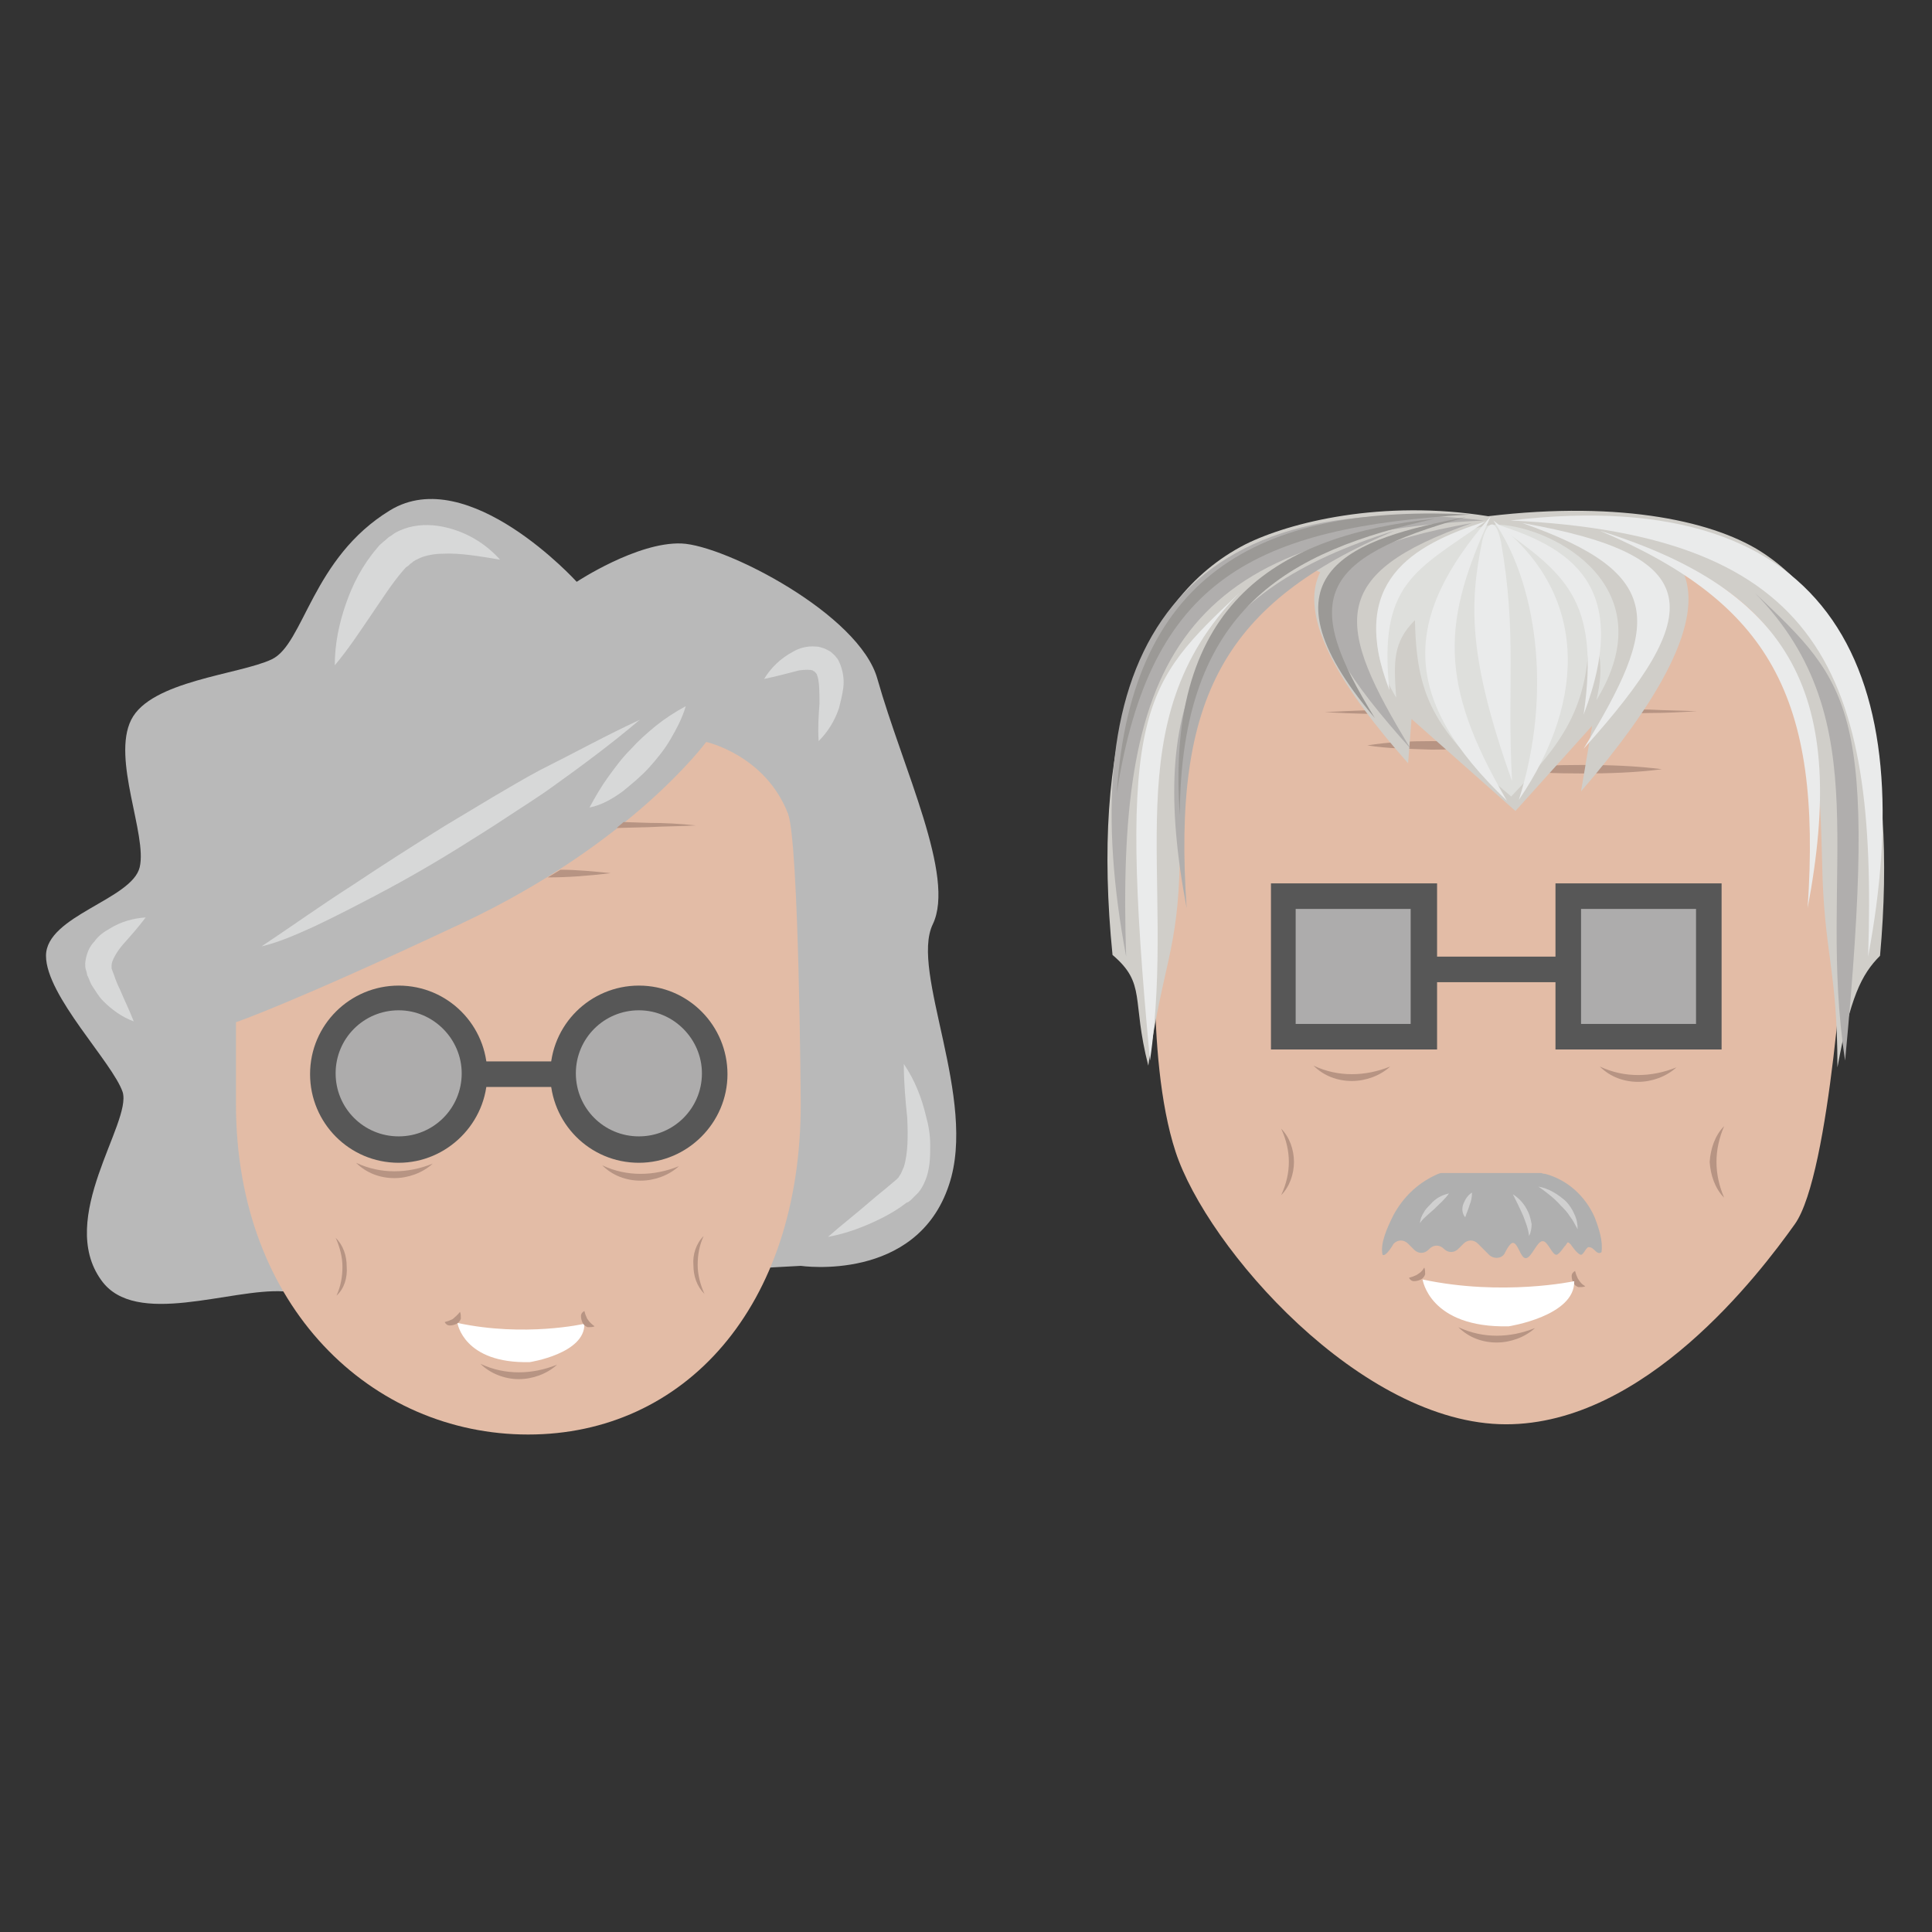 <?xml version="1.0" encoding="utf-8"?>
<!-- Generator: Adobe Illustrator 24.1.2, SVG Export Plug-In . SVG Version: 6.00 Build 0)  -->
<svg version="1.1" id="Ebene_1" xmlns="http://www.w3.org/2000/svg" xmlns:xlink="http://www.w3.org/1999/xlink" x="0px" y="0px"
	 viewBox="0 0 226.8 226.8" enable-background="new 0 0 226.8 226.8" xml:space="preserve">
<rect x="0" y="0" width="226.8" height="226.8" fill="#333333" stroke="none"/>
<g>
	<g>
		<path fill="#B79483" d="M43,100.7c2.5-0.4,5.1-0.5,7.6-0.5c2.5,0,5.1,0.1,7.6,0.5c-2.5,0.4-5.1,0.5-7.6,0.5
			C48.1,101.2,45.6,101.1,43,100.7z"/>
		<g>
			<path fill="#B9B9B9" d="M94,148.6c0,0,13.6,2,17.4-9.5c3.4-10.1-4.6-25-1.9-30.6c2.7-5.6-3.5-18.2-6.5-28.8
				c-2.1-7.6-17.9-15.7-23-15.9c-5.2-0.2-12.3,4.5-12.3,4.5s-12.7-14-21.9-8.4S35.7,75.6,31.9,77.4c-3.8,1.8-14.2,2.5-16.5,7.1
				s1.9,13.5,1,17.3c-0.9,3.8-11,5.7-11,10.4c0,4.7,7.8,12.5,9,16c1.1,3.6-7.8,14.8-2.5,22.1c4,5.6,15.2,0.9,21.4,1.3
				C35.4,151.8,94,148.6,94,148.6z"/>
			<path fill="#E3BCA6" d="M27.7,129.6c0,23.9,16,38.8,34.3,38.8s32-14.9,32-38.8c0,0-0.2-30.7-1.5-34.1c-2.7-6.9-9.6-8.4-9.6-8.4
				S74.2,99,54.2,108.4S27.7,120,27.7,120V129.6z"/>
			<path fill="#FFFFFF" d="M53.7,155.3c0,0,0.7,4.8,8.5,4.6c0,0,6.5-1,6.4-4.5C68.6,155.4,61.6,157,53.7,155.3z"/>
			<g>
				<g>
					<circle fill="#ADACAC" cx="46.8" cy="126.1" r="8.9"/>
					<path fill="#575757" d="M46.8,136.5c-5.8,0-10.4-4.7-10.4-10.4c0-5.8,4.7-10.4,10.4-10.4c5.8,0,10.4,4.7,10.4,10.4
						C57.2,131.8,52.5,136.5,46.8,136.5z M46.8,118.6c-4.1,0-7.4,3.3-7.4,7.4c0,4.1,3.3,7.4,7.4,7.4c4.1,0,7.4-3.3,7.4-7.4
						C54.2,122,50.9,118.6,46.8,118.6z"/>
				</g>
				<g>
					<circle fill="#ADACAC" cx="75" cy="126.1" r="8.9"/>
					<path fill="#575757" d="M75,136.5c-5.8,0-10.4-4.7-10.4-10.4c0-5.8,4.7-10.4,10.4-10.4c5.8,0,10.4,4.7,10.4,10.4
						C85.4,131.8,80.7,136.5,75,136.5z M75,118.6c-4.1,0-7.4,3.3-7.4,7.4c0,4.1,3.3,7.4,7.4,7.4c4.1,0,7.4-3.3,7.4-7.4
						C82.4,122,79.1,118.6,75,118.6z"/>
				</g>
				<rect x="55.7" y="124.6" fill="#575757" width="10.3" height="3"/>
			</g>
			<path fill="#D7D8D8" d="M58.7,65.7C56.3,65.3,54,64.9,52,65c-1,0-2,0.2-2.7,0.5c-0.4,0.2-0.7,0.3-1,0.6c-0.2,0.1-0.3,0.3-0.5,0.4
				c-0.2,0.1-0.3,0.3-0.5,0.5c-1.3,1.5-2.5,3.4-3.8,5.3c-1.3,1.9-2.6,3.9-4.2,5.8c0-2.5,0.5-4.9,1.3-7.2c0.8-2.3,1.9-4.5,3.7-6.6
				c0.2-0.3,0.5-0.5,0.7-0.7c0.3-0.2,0.5-0.5,0.9-0.7c0.6-0.5,1.4-0.8,2.1-1c1.5-0.4,3-0.3,4.3,0C54.9,62.5,57.1,63.9,58.7,65.7z"/>
			<path fill="#D7D8D8" d="M89.7,79.7c0.8-1.3,1.9-2.4,3.4-3.2c0.7-0.4,1.6-0.7,2.7-0.6c0.3,0,0.6,0.1,0.9,0.2
				c0.3,0.1,0.6,0.3,0.8,0.4c0.2,0.2,0.5,0.4,0.7,0.7c0.2,0.2,0.3,0.5,0.4,0.7c0.4,1,0.5,1.9,0.4,2.8c-0.1,0.8-0.3,1.6-0.5,2.4
				c-0.5,1.5-1.3,2.8-2.4,3.9c-0.1-1.6,0-3,0.1-4.4c0-1.3,0-2.7-0.3-3.4c0-0.1-0.1-0.1-0.1-0.2c0,0-0.1,0-0.1-0.1c0,0-0.1,0-0.1-0.1
				c-0.1,0-0.1,0-0.2-0.1c-0.3-0.1-0.9-0.1-1.6,0C92.6,79,91.2,79.4,89.7,79.7z"/>
			<path fill="#D7D8D8" d="M106.1,124.9c1.3,1.9,2.1,4,2.6,6.1c0.3,1.1,0.5,2.2,0.5,3.4c0,1.2,0,2.4-0.4,3.7c-0.2,0.6-0.5,1.3-1,1.9
				l-0.4,0.4c-0.1,0.1-0.2,0.2-0.3,0.3c-0.2,0.2-0.4,0.4-0.7,0.5c-0.9,0.7-1.9,1.3-2.9,1.8c-2,1-4.1,1.8-6.3,2.2
				c1.7-1.5,3.4-2.8,5-4.2c0.8-0.7,1.6-1.3,2.4-2l0.6-0.5c0.1-0.1,0.2-0.2,0.3-0.3c0-0.1,0.1-0.1,0.1-0.2c0.2-0.2,0.3-0.6,0.5-1
				c0.5-1.6,0.5-3.7,0.4-5.8C106.3,129.3,106.1,127.1,106.1,124.9z"/>
			<path fill="#D7D8D8" d="M75.1,84.5c-3.3,2.8-6.8,5.4-10.3,7.9c-1.8,1.3-3.6,2.4-5.4,3.6c-1.8,1.2-3.6,2.3-5.5,3.5
				c-3.7,2.3-7.4,4.4-11.3,6.4c-1.9,1-3.9,2-5.8,2.9c-2,0.9-4,1.8-6.1,2.3c3.6-2.4,7.1-4.9,10.7-7.2c3.6-2.4,7.2-4.7,10.9-7l5.5-3.3
				c1.9-1.1,3.7-2.2,5.6-3.2C67.4,88.4,71.2,86.3,75.1,84.5z"/>
			<path fill="#D7D8D8" d="M80.5,82.9c-0.4,1.4-1.1,2.7-1.8,3.9c-0.7,1.2-1.6,2.3-2.5,3.3c-0.9,1-2,1.9-3.1,2.8
				c-1.1,0.8-2.4,1.6-3.9,1.9c0.7-1.3,1.4-2.5,2.2-3.6C72.2,90.1,73,89,74,88c0.9-1,1.9-1.9,3-2.8C78,84.4,79.2,83.6,80.5,82.9z"/>
			<path fill="#D7D8D8" d="M17.1,107.7c-0.9,1.2-1.8,2.2-2.6,3.1c-0.8,0.9-1.4,2-1.4,2.5c0,0.1,0,0.1,0,0.2c0,0.1,0,0.1,0,0.2
				c0.1,0.3,0.2,0.5,0.3,0.8c0.2,0.6,0.4,1.1,0.7,1.7c0.5,1.2,1.1,2.4,1.6,3.7c-1.4-0.5-2.6-1.4-3.6-2.4c-0.5-0.5-0.9-1.2-1.3-1.8
				c-0.2-0.3-0.3-0.7-0.5-1.1c-0.1-0.1-0.1-0.5-0.2-0.7c-0.1-0.3-0.1-0.5-0.1-0.8c0.1-1.1,0.5-2,1.1-2.6c0.5-0.7,1.1-1.1,1.8-1.5
				C14.2,108.2,15.6,107.8,17.1,107.7z"/>
			<path fill="#B79483" d="M76.2,96.6l-3-0.1c-0.2,0.2-0.5,0.4-0.8,0.7l3.8-0.1c1.8-0.1,3.6-0.1,5.5-0.2
				C79.9,96.7,78,96.6,76.2,96.6z"/>
			<path fill="#B79483" d="M64.3,103c2.5,0,4.9-0.2,7.4-0.5c-2-0.2-3.9-0.4-5.9-0.4C65.3,102.4,64.8,102.7,64.3,103z"/>
		</g>
		<path fill="#B79483" d="M69.8,155.7c-0.2,0.1-0.5,0.1-0.8,0.1c-0.3-0.1-0.5-0.3-0.6-0.5c-0.1-0.2-0.2-0.5-0.2-0.8
			c0-0.3,0.2-0.5,0.4-0.6c0.1,0.3,0.1,0.4,0.2,0.6c0.1,0.2,0.1,0.3,0.2,0.4C69.2,155.2,69.4,155.4,69.8,155.7z"/>
		<path fill="#B79483" d="M54,154c0.1,0.2,0.1,0.5,0.1,0.8c-0.1,0.3-0.3,0.5-0.5,0.6c-0.2,0.1-0.5,0.2-0.8,0.2
			c-0.3,0-0.5-0.2-0.6-0.4c0.3-0.1,0.4-0.1,0.6-0.2c0.2-0.1,0.3-0.1,0.4-0.2C53.4,154.6,53.7,154.4,54,154z"/>
		<path fill="#B79483" d="M56.4,160.1c1.5,0.7,3,1,4.5,1c1.5,0,3-0.3,4.5-0.9c-1.2,1.1-2.9,1.7-4.5,1.7
			C59.2,161.9,57.5,161.2,56.4,160.1z"/>
		<path fill="#B79483" d="M70.7,136.8c1.5,0.7,3,1,4.5,1c1.5,0,3-0.3,4.5-0.9c-1.2,1.1-2.9,1.7-4.5,1.7
			C73.5,138.6,71.9,138,70.7,136.8z"/>
		<path fill="#B79483" d="M82.6,145.1c-0.5,1.1-0.7,2.2-0.7,3.4c0,1.1,0.3,2.3,0.8,3.4c-0.9-0.9-1.3-2.1-1.3-3.4
			C81.3,147.3,81.7,146,82.6,145.1z"/>
		<path fill="#B79483" d="M39.5,152.1c0.5-1.1,0.7-2.2,0.7-3.4c0-1.1-0.3-2.3-0.8-3.4c0.9,0.9,1.3,2.1,1.3,3.4
			C40.8,150,40.4,151.3,39.5,152.1z"/>
		<path fill="#B79483" d="M41.8,136.5c1.5,0.7,3,1,4.5,1c1.5,0,3-0.3,4.5-0.9c-1.2,1.1-2.9,1.7-4.5,1.7
			C44.6,138.3,43,137.7,41.8,136.5z"/>
	</g>
	<g>
		<path fill="#E3BCA6" d="M217.8,103.4l-1.2,5.6c0,0-1.7,28.8-5.9,34.7s-17.6,23.5-33.9,23.5c-17,0-35.1-20.7-38.8-32
			c-3.7-11.3-2.1-30.4-2.1-30.4s1.2-25,5.6-31.7c4.3-6.7,12.2-9.1,17.8-9.1s28.2-0.4,34.1,0.2c5.9,0.7,20.9,2.4,21.9,14.8
			C216.4,91.4,217.8,103.4,217.8,103.4z"/>
		<path fill="#B79483" d="M155.5,83.6c3.6-0.2,7.3-0.3,10.9-0.4c3.6-0.1,7.3-0.1,10.9-0.1c3.6,0,7.3,0,10.9,0.1l5.5,0.1
			c1.8,0.1,3.6,0.1,5.5,0.2c-1.8,0.1-3.6,0.2-5.5,0.2l-5.5,0.1c-3.6,0.1-7.3,0.1-10.9,0.1c-3.6,0-7.3,0-10.9-0.1
			C162.8,83.9,159.1,83.8,155.5,83.6z"/>
		<path fill="#B79483" d="M195.1,90.3c-3.1,0.4-6.2,0.5-9.3,0.5c-3.1,0-6.2-0.1-9.3-0.5c3.1-0.4,6.2-0.5,9.3-0.5
			C188.9,89.8,192,89.9,195.1,90.3z"/>
		<path fill="#B79483" d="M160.5,87.5c2.5-0.4,5.1-0.5,7.6-0.5c2.5,0,5.1,0.1,7.6,0.5c-2.5,0.4-5.1,0.5-7.6,0.5
			C165.5,87.9,163,87.9,160.5,87.5z"/>
		<path fill-rule="evenodd" clip-rule="evenodd" fill="#D0CEC9" d="M165.3,89.6l0.4-5.2l12.2,10.8l9-10l-1.3,7.7
			c18.2-21.1,14.4-29.2,3.1-31c-9.3-1.5-16.5-0.9-22.2-0.2C151.5,63.4,149.4,71.7,165.3,89.6z"/>
		<path fill-rule="evenodd" clip-rule="evenodd" fill="#D0CEC9" d="M215.7,125.3c0-11.6-1.6-13.3-1.8-24.1
			c-0.4-17.1-1.8-27.7-15.8-34.6l-19.8,10.3l-24.7-10.3c-13.9,6.9-14.7,17.1-15.1,34.3c-0.2,10.8-2,12.2-3.7,24.2
			c-2-7.8-0.2-9.6-4.2-13c-2.5-24.9,2.9-41.7,15.6-48.2c5.2-2.6,16.1-5.3,28.5-3.3c15.9-1.9,26.9,0.7,32.4,4.4
			c10.9,7.3,15.7,24,13.6,47.2C218.5,114.4,217.2,117.1,215.7,125.3z"/>
		<path fill-rule="evenodd" clip-rule="evenodd" fill="#B0AEAD" d="M174.2,61.1c-38.7-4.6-48.1,18.7-42,51.2
			C131.1,79.2,137.5,62.8,174.2,61.1z"/>
		<path fill-rule="evenodd" clip-rule="evenodd" fill="#B0AEAD" d="M172.8,61.4c-21.7,3.8-21.7,10.4-7.2,26.5
			C156.7,73.3,155.7,67.4,172.8,61.4z"/>
		<path fill-rule="evenodd" clip-rule="evenodd" fill="#B0AEAD" d="M163.7,62.3c-22.8,7.1-29.1,19.5-24.4,44.3
			C137.6,81.7,143.8,70.8,163.7,62.3z"/>
		<path fill-rule="evenodd" clip-rule="evenodd" fill="#9B9996" d="M172.6,60.4c-23.8-1.2-39.8,6.3-41.5,32.7
			C135,67.9,147.3,61.9,172.6,60.4z"/>
		<path fill-rule="evenodd" clip-rule="evenodd" fill="#9B9996" d="M168.4,60.9c-18.1,1.9-31.7,9.6-29.9,34.8
			C138.6,71.3,151.3,64.7,168.4,60.9z"/>
		<path fill-rule="evenodd" clip-rule="evenodd" fill="#9B9996" d="M172.1,60.7c-13.2,2.5-25.3,6.4-10.7,23.6
			C152.8,70.4,154.5,65.6,172.1,60.7z"/>
		<path fill-rule="evenodd" clip-rule="evenodd" fill="#EAEBEB" d="M145.5,69.6c-11.3,10.7-14.4,13.5-10.5,54.9
			C138.2,102.5,130.6,84.8,145.5,69.6z"/>
		<path fill-rule="evenodd" clip-rule="evenodd" fill="#EAEBEB" d="M177.3,61.1c38.7-4.6,48.1,18.7,42,51.2
			C220.4,79.2,214,62.8,177.3,61.1z"/>
		<path fill-rule="evenodd" clip-rule="evenodd" fill="#EAEBEB" d="M178.7,61.4c21.7,3.8,21.7,10.4,7.2,26.5
			C194.8,73.3,195.8,67.4,178.7,61.4z"/>
		<path fill-rule="evenodd" clip-rule="evenodd" fill="#EAEBEB" d="M187.8,62.3c22.8,7.1,29.1,19.5,24.4,44.3
			C213.9,81.7,207.7,70.8,187.8,62.3z"/>
		<path fill-rule="evenodd" clip-rule="evenodd" fill="#B0AEAD" d="M206,69.6c11.3,10.7,14.5,13.5,10.6,54.9
			C213.2,102.5,220.9,84.8,206,69.6z"/>
		<path fill-rule="evenodd" clip-rule="evenodd" fill="#DEDFDC" d="M163.9,81.9c-0.3-4.2-0.4-6.5,2.2-9.1
			c0.2,8.6,1.9,12.8,11.3,20.7c5.7-6,9.4-10.3,9.1-20.3c1.2,2.7,1.9,4.8,0.9,9c8.1-13.2-4.8-20.2-11.3-20.6
			C170.7,61.4,156.1,68.9,163.9,81.9z"/>
		<path fill-rule="evenodd" clip-rule="evenodd" fill="#EAEBEB" d="M175,60.6c-10.5,12-10.6,21.5,1.9,33.4
			C168.7,80,169.4,72.8,175,60.6z"/>
		<path fill-rule="evenodd" clip-rule="evenodd" fill="#EAEBEB" d="M163.1,81c-4.9-12.7,2.6-17,11.3-19.8
			C166.2,67,161.8,68.4,163.1,81z"/>
		<path fill-rule="evenodd" clip-rule="evenodd" fill="#EAEBEB" d="M185.9,83.9c5.8-15.3-1.7-19.7-10.4-22.4
			C183.6,67.3,187.9,70.2,185.9,83.9z"/>
		<path fill-rule="evenodd" clip-rule="evenodd" fill="#EAEBEB" d="M175.3,61.1c11.1,8.3,11.1,20.9,3,32.8
			C182.4,81,180.2,68,175.3,61.1z"/>
		<path fill-rule="evenodd" clip-rule="evenodd" fill="#EAEBEB" d="M174,63.5c-1.5,7.3-1.7,13.6,3.5,28.2
			c-0.6-11.2,0.6-17.3-1.3-28.1C175.5,60.2,174.4,61.7,174,63.5z"/>
		<path fill="#B79483" d="M186.1,151c-0.2,0.1-0.5,0.1-0.8,0.1c-0.3-0.1-0.5-0.3-0.6-0.5c-0.1-0.2-0.2-0.5-0.2-0.8
			c0-0.3,0.2-0.5,0.4-0.6c0.1,0.3,0.1,0.4,0.2,0.6c0.1,0.2,0.1,0.3,0.2,0.4C185.5,150.5,185.6,150.7,186.1,151z"/>
		<path fill="#B79483" d="M167.2,148.8c0.1,0.2,0.1,0.5,0.1,0.8c-0.1,0.3-0.3,0.5-0.5,0.6c-0.2,0.1-0.5,0.2-0.8,0.2
			c-0.3,0-0.5-0.2-0.6-0.4c0.3-0.1,0.4-0.1,0.6-0.2c0.2-0.1,0.3-0.1,0.4-0.2C166.7,149.4,166.9,149.3,167.2,148.8z"/>
		<path fill="#B79483" d="M171.2,155.8c1.5,0.7,3,1,4.5,1c1.5,0,3-0.3,4.5-0.9c-1.2,1.1-2.9,1.7-4.5,1.7
			C174,157.6,172.4,157,171.2,155.8z"/>
		<path fill="#B79483" d="M187.8,125.2c1.5,0.7,3,1,4.5,1c1.5,0,3-0.3,4.5-0.9c-1.2,1.1-2.9,1.7-4.5,1.7
			C190.6,127,189,126.4,187.8,125.2z"/>
		<path fill="#B79483" d="M202.4,132.2c-0.6,1.4-0.9,2.8-0.9,4.2c0,1.4,0.3,2.8,0.9,4.2c-1.1-1.1-1.6-2.7-1.7-4.2
			C200.8,134.9,201.3,133.3,202.4,132.2z"/>
		<path fill="#B79483" d="M150.4,140.3c0.6-1.3,0.9-2.6,0.9-3.9c0-1.3-0.3-2.6-0.9-3.9c1,1,1.5,2.5,1.5,3.9
			C151.9,137.8,151.4,139.3,150.4,140.3z"/>
		<path fill="#B79483" d="M154.2,125.1c1.5,0.7,3,1,4.5,1c1.5,0,3-0.3,4.5-0.9c-1.2,1.1-2.9,1.7-4.5,1.7
			C157,126.9,155.4,126.3,154.2,125.1z"/>
		<g>
			<rect x="150.6" y="105.2" fill="#ADACAC" width="16.5" height="16.5"/>
			<path fill="#575757" d="M168.7,123.2h-19.5v-19.5h19.5V123.2z M152.1,120.2h13.5v-13.5h-13.5V120.2z"/>
		</g>
		<g>
			<rect x="184.1" y="105.2" fill="#ADACAC" width="16.5" height="16.5"/>
			<path fill="#575757" d="M202.1,123.2h-19.5v-19.5h19.5V123.2z M185.6,120.2h13.5v-13.5h-13.5V120.2z"/>
		</g>
		<rect x="168" y="112.3" fill="#575757" width="15.6" height="3"/>
		<path fill="#FFFFFF" d="M167,150.2c0,0,0.8,5.7,10.1,5.5c0,0,7.8-1.2,7.7-5.3C184.8,150.4,176.4,152.2,167,150.2z"/>
		<path fill="#AFAFAF" d="M180.9,137.7h-11.7c-0.1,0-0.4,0.1-0.8,0.3c-2.1,1-3.7,2.6-4.8,4.6c-0.8,1.6-1.6,3.4-1.3,4.7
			c0.4,0.3,1.3-1.3,1.3-1.3c0.5-0.5,1.2-0.5,1.7,0l0.7,0.7c0.5,0.5,1.2,0.5,1.7,0l0.1-0.1c0.5-0.5,1.2-0.5,1.7,0l0,0
			c0.5,0.5,1.2,0.5,1.7,0l0.6-0.6c0.5-0.5,1.2-0.5,1.7,0l1.3,1.3c0.5,0.5,1.4,0.5,1.8-0.1c0,0,0.6-1.3,1-1.3c0.6,0,0.9,1.8,1.5,1.8
			c0.7,0,1.3-2,2-2c0.6,0,1.1,1.6,1.6,1.6c0.3,0,0.9-0.9,0.9-0.9c0.5-0.5,0.3-0.8,0.8-0.3c0,0,0.8,1.2,1.2,1.2
			c0.3,0,0.6-0.9,0.9-0.9c0.7,0,0.9,1,1.5,0.6c0.2-1.3-0.3-2.8-0.8-4.1c-1.1-2.5-3.2-4.4-5.8-5.1C181.1,137.8,181,137.7,180.9,137.7
			z"/>
		<path fill="#D0D0D0" d="M170.1,140.1c-0.5,0.7-1.1,1.2-1.7,1.8l-0.9,0.8c-0.3,0.3-0.6,0.5-0.8,0.9c0-0.4,0.2-0.9,0.4-1.2
			c0.2-0.4,0.5-0.7,0.8-1C168.5,140.7,169.2,140.3,170.1,140.1z"/>
		<path fill="#D0D0D0" d="M172.8,140c0,0.6-0.1,1-0.3,1.5c-0.1,0.4-0.3,0.8-0.5,1.4c-0.4-0.5-0.4-1.1-0.2-1.6
			C172,140.8,172.3,140.3,172.8,140z"/>
		<path fill="#D0D0D0" d="M177.6,140.2c0.8,0.5,1.4,1.2,1.8,2.1c0.2,0.4,0.3,0.9,0.4,1.4c0,0.5-0.1,1-0.3,1.4
			c-0.1-0.9-0.4-1.6-0.7-2.4C178.4,141.8,178,141,177.6,140.2z"/>
		<path fill="#D0D0D0" d="M180.6,139.3c1.2,0.2,2.3,0.9,3.2,1.7c0.4,0.4,0.8,1,1,1.5c0.3,0.6,0.4,1.2,0.4,1.8
			c-0.3-0.5-0.5-1-0.9-1.5c-0.3-0.5-0.7-0.9-1.1-1.3C182.5,140.7,181.6,140,180.6,139.3z"/>
	</g>
</g>
</svg>
